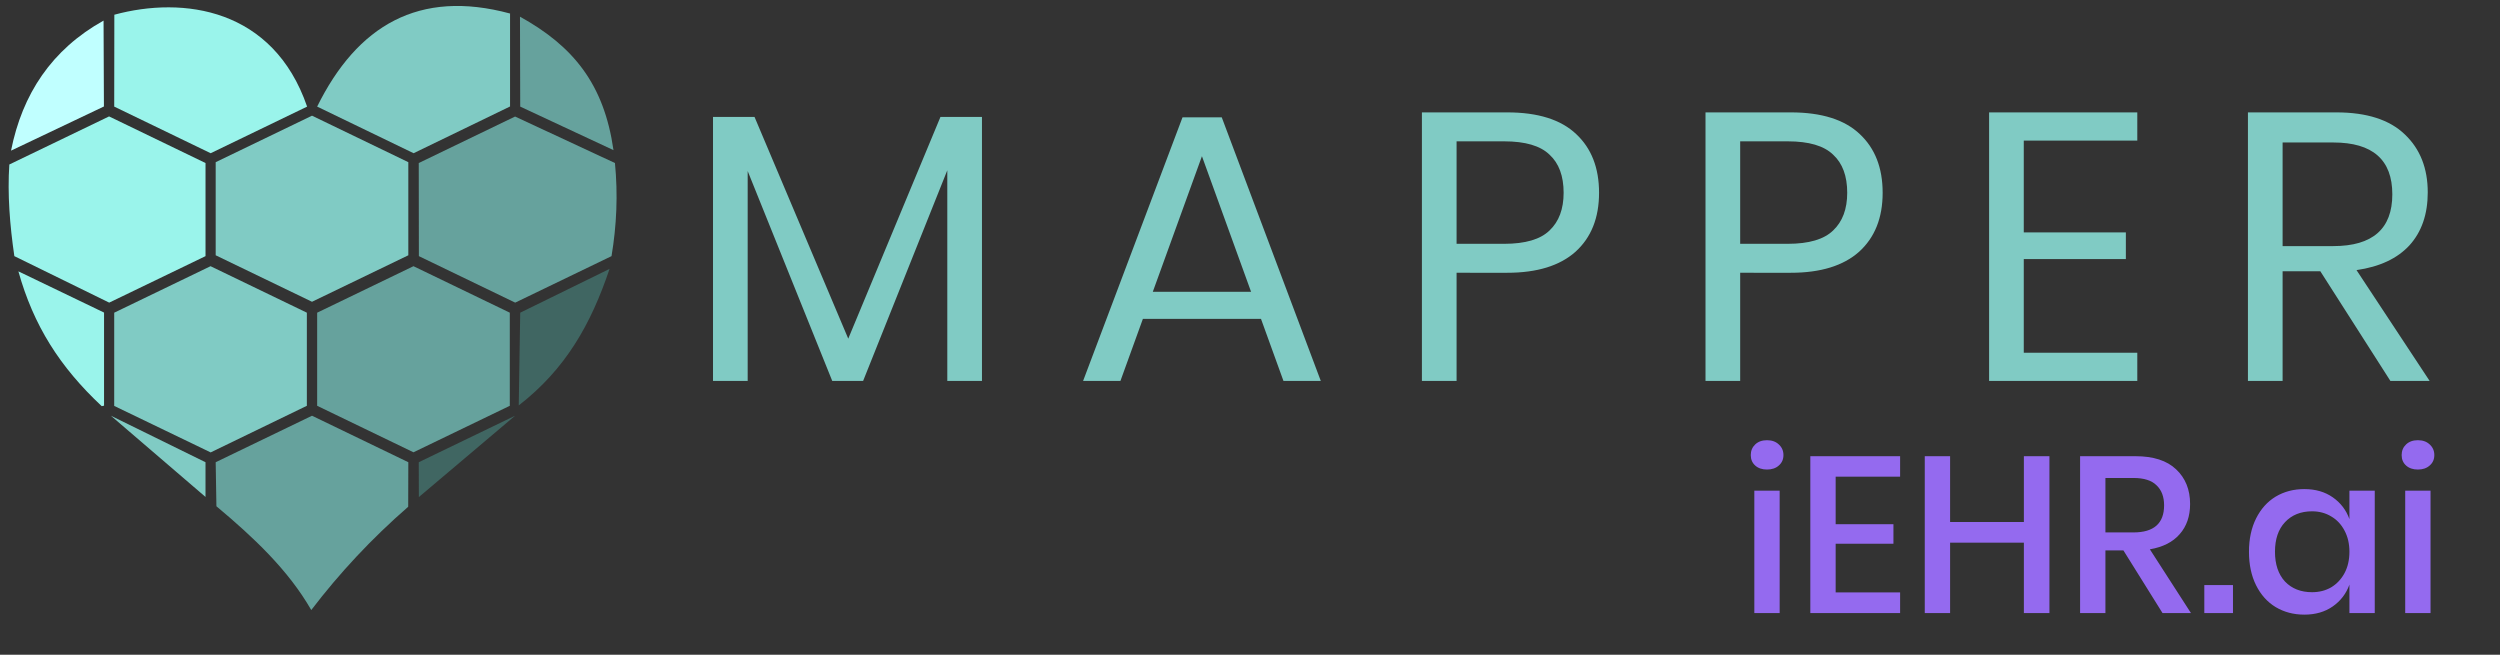 <svg width="420" height="110" overflow="hidden" version="1.1" xmlns="http://www.w3.org/2000/svg">
<rect width="100%" height="100%" fill="#333333" stroke="none"/>
<title>iEHR.ai MAPPER</title>
 <path transform="scale(1 1.001)" d="m17.397 3.459 0.062 14.412-15.606 7.412c1.894-9.491 6.815-16.965 15.544-21.824z" fill="#c0ffff"/>
 <path transform="scale(1 1.001)" d="m19.209 2.471c11.612-3.15 26.703-1.071 32.385 15.421l-16.203 7.824-16.203-7.824z" fill="#9af4eb"/>
 <path transform="scale(1 1.001)" d="m85.688 2.244v15.626l-16.203 7.844-16.203-7.824c6.732-13.609 17.109-19.744 32.385-15.626z" fill="#80cbc4"/>
 <path transform="scale(1 1.001)" d="m87.356 2.8c8.935 4.941 14.123 11.282 15.709 22.4l-15.668-7.309z" fill="#66a29d"/>
 <path transform="scale(1 1.001)" d="m1.565 27.609 16.759-8.071 16.203 7.824v15.626l-16.182 7.803-15.935-7.803c-0.762-5.229-1.173-10.397-0.844-15.379z" fill="#9af4eb"/>
 <path transform="scale(1 1.001)" d="m36.235 27.218 16.182-7.803 16.182 7.803v15.626l-16.182 7.803-16.182-7.803z" fill="#80cbc4"/>
 <path transform="scale(1 1.001)" d="m70.35 27.362 16.182-7.803 16.78 7.803c0.514 5.271 0.288 10.479-0.577 15.626l-16.182 7.803-16.182-7.803z" fill="#66a29d"/>
 <path transform="scale(1 1.001)" d="m3.088 45.541 14.391 6.918v15.626l-0.391 0.082c-7.062-6.609-11.468-13.568-14-22.626z" fill="#9af4eb"/>
 <path transform="scale(1 1.001)" d="m19.188 52.479 16.182-7.803 16.182 7.803v15.626l-16.162 7.824-16.203-7.803z" fill="#80cbc4"/>
 <path transform="scale(1 1.001)" d="m53.282 52.479 16.182-7.803 16.182 7.803v15.626l-16.182 7.803-16.182-7.803z" fill="#66a29d"/>
 <path transform="scale(1 1.001)" d="m87.397 52.479 15.009-7.35c-3.171 9.409-7.433 16.841-15.256 22.915z" fill="#406662"/>
 <path transform="scale(1 1.001)" d="m18.632 69.774 15.894 7.803v5.826z" fill="#80cbc4"/>
 <path transform="scale(1 1.001)" d="m36.235 77.576 16.182-7.803 16.182 7.803-0.021 7.473c-6.135 5.332-11.55 11.138-16.285 17.335-3.891-6.773-9.738-12.229-15.935-17.417z" fill="#66a29d"/>
 <path transform="scale(1 1.001)" d="m70.35 77.576 16.182-7.803-16.162 13.65z" fill="#406662"/>
 <path d="m164.97 19.648v44.352h-5.824v-35.392l-14.144 35.392h-5.184l-14.208-35.264v35.264h-5.824v-44.352h6.976l15.744 37.248 15.488-37.248zm46.876 33.92h-19.84l-3.776 10.432h-6.272l16.704-44.288h6.592l16.64 44.288h-6.272zm-1.664-4.544-8.256-22.784-8.256 22.784zm34.524-3.2v18.176h-5.824v-45.12h14.336q7.744 0 11.584 3.648 3.84 3.584 3.84 9.856 0 6.336-3.968 9.92-3.968 3.52-11.456 3.52zm8-4.864q5.312 0 7.616-2.24 2.368-2.24 2.368-6.336 0-4.224-2.368-6.4-2.304-2.24-7.616-2.24h-8v17.216zm39.644 4.864v18.176h-5.824v-45.12h14.336q7.744 0 11.584 3.648 3.84 3.584 3.84 9.856 0 6.336-3.968 9.92-3.968 3.52-11.456 3.52zm8-4.864q5.312 0 7.616-2.24 2.368-2.24 2.368-6.336 0-4.224-2.368-6.4-2.304-2.24-7.616-2.24h-8v17.216zm39.644-17.344v15.424h17.152v4.48h-17.152v15.744h19.072v4.736h-24.896v-45.12h24.896v4.736zm61.596 40.384-11.776-18.432h-6.336v18.432h-5.824v-45.12h14.848q7.68 0 11.52 3.712 3.84 3.648 3.84 9.728 0 5.504-3.072 8.896-3.072 3.328-8.896 4.16l12.288 18.624zm-18.112-22.656h8.512q9.92 0 9.92-8.704t-9.92-8.704h-8.512z" fill="#80cbc4" aria-label="MAPPER"/>
 <path d="m294.13 76.456q0-1.083 0.747-1.792t1.979-0.709 1.979 0.709q0.784 0.709 0.784 1.792t-0.784 1.755q-0.747 0.672-1.979 0.672t-1.979-0.672-0.747-1.755zm4.853 5.973v20.57h-4.256v-20.57zm9.408-2.352v7.989h9.707v3.285h-9.707v8.176h10.827v3.472h-15.083v-26.357h15.083v3.435zm35.914-3.435v26.357h-4.293v-11.835h-12.395v11.835h-4.256v-26.357h4.256v11.051h12.395v-11.051zm19.002 26.357-6.571-10.528h-3.024v10.528h-4.256v-26.357h9.296q4.517 0 6.832 2.203 2.352 2.203 2.352 5.824 0 3.099-1.755 5.077-1.717 1.979-5.003 2.539l6.907 10.715zm-9.595-13.552h4.704q5.152 0 5.152-4.555 0-2.165-1.269-3.36-1.232-1.232-3.883-1.232h-4.704zm21.429 8.848v4.704h-4.816v-4.704zm11.984-16.128q2.8 0 4.779 1.381t2.8 3.659v-4.779h4.256v20.57h-4.256v-4.779q-0.821 2.277-2.8 3.659t-4.779 1.381q-2.688 0-4.816-1.269-2.091-1.269-3.285-3.659-1.195-2.389-1.195-5.637 0-3.211 1.195-5.6 1.195-2.389 3.285-3.659 2.128-1.269 4.816-1.269zm1.307 3.733q-2.837 0-4.555 1.829-1.68 1.792-1.68 4.965t1.68 5.003q1.717 1.792 4.555 1.792 1.792 0 3.211-0.821 1.419-0.859 2.24-2.389 0.821-1.531 0.821-3.584 0-2.016-0.821-3.547-0.821-1.568-2.24-2.389-1.419-0.859-3.211-0.859zm15.045-9.445q0-1.083 0.747-1.792t1.979-0.709 1.979 0.709q0.784 0.709 0.784 1.792t-0.784 1.755q-0.747 0.672-1.979 0.672t-1.979-0.672-0.747-1.755zm4.853 5.973v20.57h-4.256v-20.57z" fill="#946AEF" aria-label="iEHR.ai"/>
</svg>
